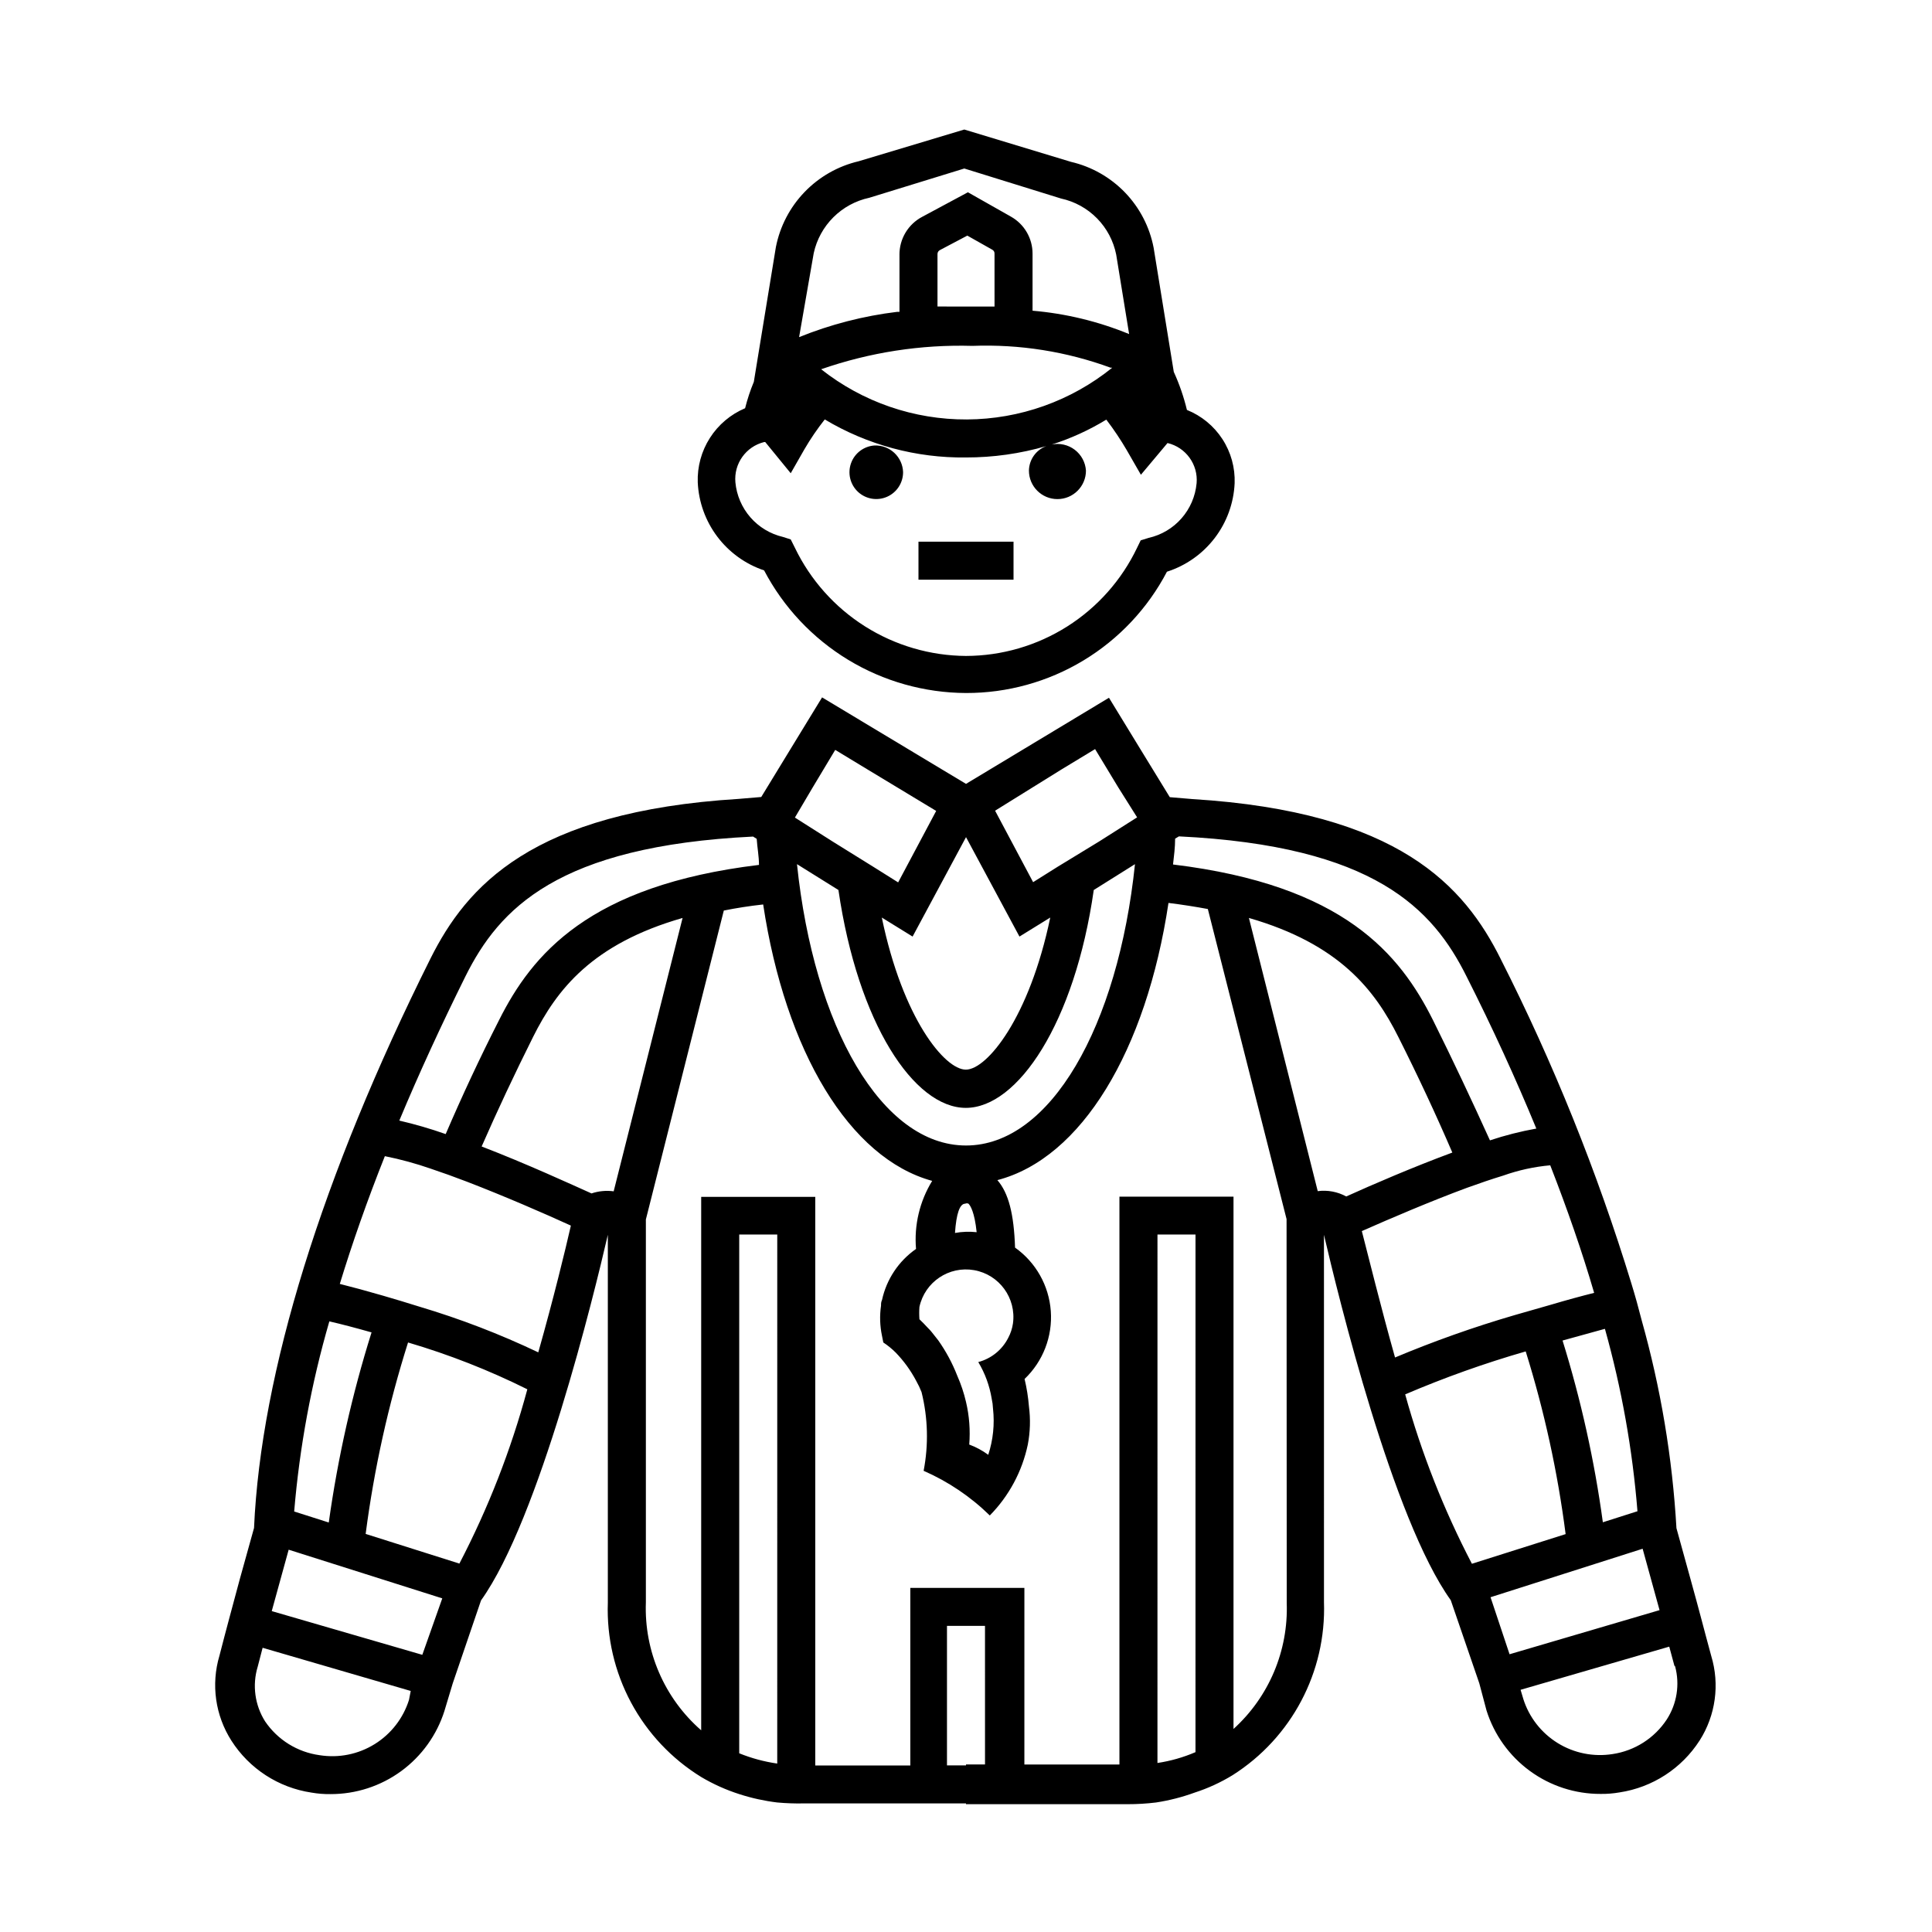 <?xml version="1.0" encoding="UTF-8"?>
<!-- Uploaded to: ICON Repo, www.svgrepo.com, Generator: ICON Repo Mixer Tools -->
<svg fill="#000000" width="800px" height="800px" version="1.1" viewBox="144 144 512 512" xmlns="http://www.w3.org/2000/svg">
 <path d="m431.79 268.71c0 4.172-3.383 7.555-7.559 7.555-4.172 0-7.555-3.383-7.555-7.555 0.051-2.918 1.895-5.5 4.633-6.5l1.41-0.402c2.141-0.441 4.367 0.062 6.106 1.387 1.738 1.324 2.82 3.336 2.965 5.516zm-56.023-6.652c-2.828 0.184-5.281 2.027-6.234 4.699-0.957 2.668-0.23 5.648 1.84 7.586 2.074 1.934 5.098 2.449 7.695 1.312 2.598-1.137 4.269-3.707 4.258-6.543-0.066-1.938-0.902-3.769-2.316-5.094-1.418-1.324-3.305-2.027-5.242-1.961zm36.828 25.492h-25.191v10.078h25.191zm58.594-15.469v0.004c-0.242 5.269-2.09 10.336-5.297 14.523s-7.617 7.293-12.641 8.902c-5.086 9.715-12.742 17.852-22.129 23.52-9.391 5.668-20.156 8.648-31.121 8.625-11.031-0.047-21.84-3.094-31.266-8.82-9.426-5.727-17.113-13.91-22.242-23.676-4.941-1.66-9.262-4.777-12.402-8.941-3.137-4.164-4.941-9.176-5.18-14.387-0.145-4.16 0.977-8.266 3.219-11.773 2.238-3.508 5.492-6.254 9.328-7.875 0.598-2.387 1.371-4.727 2.316-7l0.352-2.168 5.492-33.555c1.082-5.492 3.727-10.559 7.613-14.586 3.887-4.031 8.852-6.856 14.305-8.137l28.012-8.41 28.262 8.562c5.465 1.266 10.445 4.094 14.336 8.133 3.891 4.043 6.523 9.129 7.578 14.641l5.34 32.898h0.004c1.477 3.238 2.641 6.613 3.477 10.074 3.852 1.547 7.137 4.242 9.398 7.723 2.266 3.481 3.398 7.578 3.246 11.727zm-115.42-38.738c8.332-3.371 17.07-5.621 25.996-6.703h0.605v-15.113h-0.004c-0.027-4.227 2.305-8.113 6.047-10.078l12.094-6.496 11.387 6.449h-0.004c3.555 1.988 5.754 5.75 5.746 9.824v15.113c8.797 0.75 17.426 2.84 25.594 6.195l-3.426-21.059c-0.723-3.633-2.488-6.973-5.086-9.613s-5.906-4.465-9.527-5.25l-25.641-7.957-25.191 7.758c-3.602 0.773-6.902 2.566-9.512 5.168-2.606 2.598-4.414 5.894-5.199 9.492zm5.844 8.516v-0.004c10.996 8.688 24.621 13.379 38.637 13.305 14.016-0.07 27.59-4.906 38.496-13.707-0.133-0.027-0.27-0.027-0.402 0-11.715-4.301-24.16-6.269-36.629-5.793-13.633-0.391-27.223 1.711-40.102 6.195zm45.949-16.625-0.004-14.008c0.027-0.441-0.207-0.859-0.605-1.059l-6.602-3.727-7.254 3.828h0.004c-0.406 0.195-0.66 0.605-0.656 1.055v13.906zm53.555 46.855-0.004-0.004c0.438-4.981-2.844-9.527-7.707-10.68l-7.055 8.41-3.68-6.398h0.004c-1.66-2.848-3.492-5.59-5.492-8.211-4.539 2.773-9.391 4.988-14.461 6.602l-1.41 0.402c-6.938 2.019-14.133 3.035-21.359 3.023-13.152 0.16-26.094-3.328-37.383-10.078-1.98 2.508-3.785 5.148-5.391 7.91l-3.629 6.348-6.75-8.262h-0.305c-4.82 1.199-8.051 5.731-7.606 10.68 0.32 3.426 1.707 6.664 3.969 9.262 2.258 2.594 5.277 4.41 8.625 5.199l2.066 0.656 1.109 2.215c4.117 8.543 10.551 15.758 18.566 20.824s17.293 7.785 26.777 7.844c9.488-0.023 18.781-2.727 26.801-7.797 8.023-5.074 14.449-12.309 18.539-20.871l0.957-1.965 2.117-0.656c3.371-0.762 6.418-2.57 8.695-5.168 2.281-2.598 3.684-5.848 4-9.289zm133.3 333.16c-4.766 7.422-12.492 12.43-21.211 13.754-1.66 0.289-3.348 0.426-5.035 0.402-6.742 0.02-13.309-2.113-18.746-6.094-5.441-3.981-9.465-9.594-11.484-16.023l-1.914-7.203-7.559-22.016c-15.418-21.461-29.824-80.609-33.605-96.832l0.004 97.336c0.633 18.488-8.57 35.93-24.184 45.844-3.164 1.941-6.547 3.496-10.078 4.637-3.312 1.207-6.738 2.086-10.227 2.621-2.488 0.305-4.996 0.457-7.508 0.453h-42.871v-10.531h5.039l-0.004-36.727h-10.074v36.98h5.039v10.078l-43.078-0.004c-2.32 0.047-4.641-0.039-6.953-0.25-3.422-0.414-6.797-1.156-10.074-2.219-3.519-1.129-6.898-2.648-10.078-4.535-7.828-4.824-14.242-11.633-18.586-19.738-4.344-8.105-6.469-17.219-6.148-26.41v-97.535c-3.629 15.719-18.137 75.27-33.605 96.883l-7.508 22.016-2.168 7.203h0.004c-2.023 6.43-6.047 12.043-11.484 16.023s-12.008 6.113-18.746 6.094c-1.688 0.023-3.375-0.113-5.039-0.402-8.723-1.305-16.457-6.32-21.207-13.754-4.277-6.691-5.438-14.91-3.176-22.52l1.309-5.039 1.258-4.734c1.562-5.945 3.828-14.258 6.602-24.082 1.812-41.109 17.984-93.254 46.754-150.89 9.574-19.145 26.852-38.945 81.668-42.32l5.996-0.504 7.809-12.797 8.312-13.602 38.141 22.922 37.887-22.824 8.312 13.602 7.809 12.746 5.996 0.504c54.816 3.375 72.094 23.176 81.668 42.32l-0.004 0.004c14.004 27.633 25.602 56.422 34.664 86.047 1.008 3.273 1.914 6.551 2.719 9.723v0.004c5.059 17.984 8.152 36.465 9.223 55.117 2.769 10.078 5.039 18.137 6.602 24.082l1.258 4.734 1.359 5.039c2.293 7.562 1.172 15.75-3.074 22.418zm-25.191-109.07-11.133 3.074c4.883 15.73 8.457 31.84 10.68 48.164l9.168-2.922h0.004c-1.312-16.348-4.195-32.527-8.617-48.316zm-114.36-123.08c45.344 5.492 60.156 23.832 68.871 41.211 5.391 10.832 10.379 21.461 15.113 31.891v0.004c4.019-1.336 8.125-2.379 12.293-3.125-5.391-13.098-11.586-26.652-18.488-40.305-8.918-17.887-24.387-34.613-76.227-37.129l-1.008 0.605c0 2.316-0.301 4.582-0.555 6.848zm-47.156-14.258 10.078 18.941 6.5-4.082 10.98-6.695 10.078-6.398-5.039-8.012-6.098-10.078-8.816 5.34zm-4.434 146.11c3.426-0.906 6.305-3.234 7.91-6.398 0.637-1.195 1.062-2.488 1.258-3.828 0.922-6.707-3.617-12.941-10.285-14.121-6.664-1.176-13.066 3.121-14.5 9.738-0.082 1.09-0.082 2.184 0 3.273 0.402 0.352 1.863 1.863 2.215 2.266v0.004c0.379 0.359 0.734 0.746 1.059 1.156l1.715 2.168c2.051 2.906 3.742 6.055 5.035 9.371 0.988 2.238 1.766 4.566 2.32 6.953 0.871 3.691 1.16 7.5 0.855 11.285 1.797 0.668 3.492 1.582 5.039 2.719 1.289-3.941 1.719-8.117 1.258-12.242-0.039-0.898-0.156-1.793-0.352-2.672-0.562-3.398-1.758-6.664-3.527-9.621zm-0.453-34.41c-0.555-5.34-1.664-7.055-2.168-7.559v0.004c-0.27-0.129-0.586-0.129-0.855 0-1.461 0-2.367 2.621-2.719 7.758 1.895-0.344 3.828-0.41 5.742-0.203zm41.969-97.539-10.934 6.856c-5.039 35.266-20.152 57.738-33.906 57.738-13.754-0.004-28.617-22.473-33.758-57.738l-10.984-6.852c4.488 43.125 22.473 74.562 44.793 74.562 22.316 0 40.305-31.488 44.789-74.664zm-58.945 19.195-8.16-5.039c5.543 26.754 16.676 40.305 22.27 40.305s16.828-13.703 22.371-40.305l-8.16 5.039-14.164-26.348zm-31.188-31.535 10.078 6.398 10.781 6.699 6.5 4.082 10.078-18.941-17.938-10.832-8.816-5.34-6.047 10.078zm-104.84 80.305c4.16 0.961 8.266 2.156 12.293 3.578 4.332-10.078 9.02-20.152 14.156-30.23 8.715-17.332 23.73-35.668 68.871-41.109 0-2.266-0.453-4.586-0.605-6.902l-0.957-0.605c-51.844 2.519-67.309 19.195-76.176 36.93-6.496 13.102-12.391 25.898-17.582 38.34zm-27.859 103.59 9.168 2.922c2.383-17.078 6.172-33.93 11.336-50.383-4.082-1.16-7.91-2.168-11.184-2.922-4.773 16.441-7.894 33.32-9.32 50.383zm30.883 47.559-39.246-11.438-1.309 5.039h-0.004c-1.469 4.875-0.75 10.152 1.965 14.457 3.328 4.91 8.586 8.172 14.461 8.969 5.051 0.805 10.219-0.234 14.566-2.926 4.348-2.691 7.582-6.856 9.113-11.734zm8.363-24.535-40.707-12.898-4.484 16.273 39.902 11.586zm22.52-55.418c-10.148-5.047-20.719-9.195-31.59-12.395-5.234 16.547-8.996 33.523-11.234 50.734l24.836 7.859h0.004c7.644-14.672 13.676-30.129 17.984-46.102zm11.539-43.379c-6.953-3.176-17.48-7.758-27.559-11.637-3.273-1.258-6.5-2.418-9.523-3.426v-0.004c-3.984-1.383-8.059-2.496-12.191-3.324-4.637 11.637-8.613 22.973-11.941 33.855 3.223 0.805 7.152 1.863 11.488 3.125 3.074 0.906 6.348 1.863 9.672 2.922 10.773 3.215 21.285 7.258 31.438 12.09 4.082-14.406 7.207-27.305 8.617-33.5zm11.387-9.168 18.238-72.348c-23.93 6.852-33.352 18.992-39.598 31.488-4.938 9.875-9.488 19.566-13.652 29.07 12.043 4.637 23.832 10.078 29.121 12.445l-0.008-0.004c1.898-0.637 3.914-0.828 5.898-0.555zm43.328 11.539h-10.078v137.48c3.234 1.312 6.617 2.227 10.074 2.723zm110.84 0h-10.078l-0.004 140.05c3.469-0.52 6.856-1.484 10.078-2.871zm24.133-4.082-20.863-82.176c-3.273-0.605-6.75-1.16-10.43-1.613-5.894 39.195-23.074 67.66-45.344 73.457 2.973 3.426 4.383 8.969 4.684 17.887h0.004c5.508 3.91 8.98 10.074 9.469 16.812 0.488 6.734-2.062 13.34-6.949 18 0.574 2.402 0.961 4.844 1.16 7.305 0.434 3.356 0.332 6.754-0.305 10.078-1.488 7.098-4.988 13.621-10.074 18.789-5.078-4.977-11.02-8.988-17.535-11.836 1.336-6.91 1.148-14.031-0.551-20.859-0.398-1.023-0.871-2.016-1.414-2.973-1.445-2.746-3.277-5.273-5.438-7.508-1-0.996-2.098-1.891-3.277-2.668l-0.352-1.762v-0.004c-0.559-2.633-0.645-5.344-0.254-8.008 0-0.504 0-0.957 0.25-1.461h0.004c1.188-5.496 4.41-10.336 9.02-13.555-0.535-6.316 0.965-12.637 4.281-18.035-21.914-5.996-38.895-34.309-44.789-73.254-3.68 0.402-7.152 0.957-10.43 1.613l-20.656 81.867v101.47c-0.48 12.934 4.906 25.395 14.66 33.906v-141.37h30.23v150.69h25.191v-47.059h30.23l-0.004 46.805h25.191v-150.49h30.23v141.07h-0.004c9.395-8.512 14.555-20.734 14.109-33.402zm15.816-6c6.902-3.125 17.633-7.758 28.113-11.637-4.332-10.078-9.102-20.285-14.309-30.633-6.246-12.496-15.668-24.637-39.598-31.539l18.238 72.398h-0.004c2.606-0.34 5.25 0.152 7.559 1.41zm12.797 42.723v0.004c10.391-4.363 21.02-8.133 31.84-11.289l9.672-2.769c4.082-1.211 7.961-2.266 11.387-3.125-3.176-10.883-7.106-22.168-11.637-33.805-4.246 0.379-8.43 1.293-12.445 2.723-2.973 0.906-6.246 2.016-9.574 3.223-9.672 3.578-20.152 8.062-27.91 11.488 1.816 6.953 4.887 19.598 8.816 33.555zm45.344 46.754h-0.004c-2.109-16.414-5.648-32.613-10.578-48.414-10.871 3.133-21.539 6.938-31.941 11.387 4.301 15.543 10.227 30.59 17.684 44.887zm24.887 20.152-4.484-16.273-40.305 12.848 5.039 15.113zm3.93 14.711-1.359-5.039-39.398 11.438 0.707 2.367-0.004 0.004c1.531 4.875 4.766 9.039 9.113 11.73 4.348 2.691 9.52 3.731 14.566 2.93 5.875-0.875 11.098-4.211 14.359-9.168 2.691-4.164 3.496-9.27 2.215-14.059z"/>
</svg>
